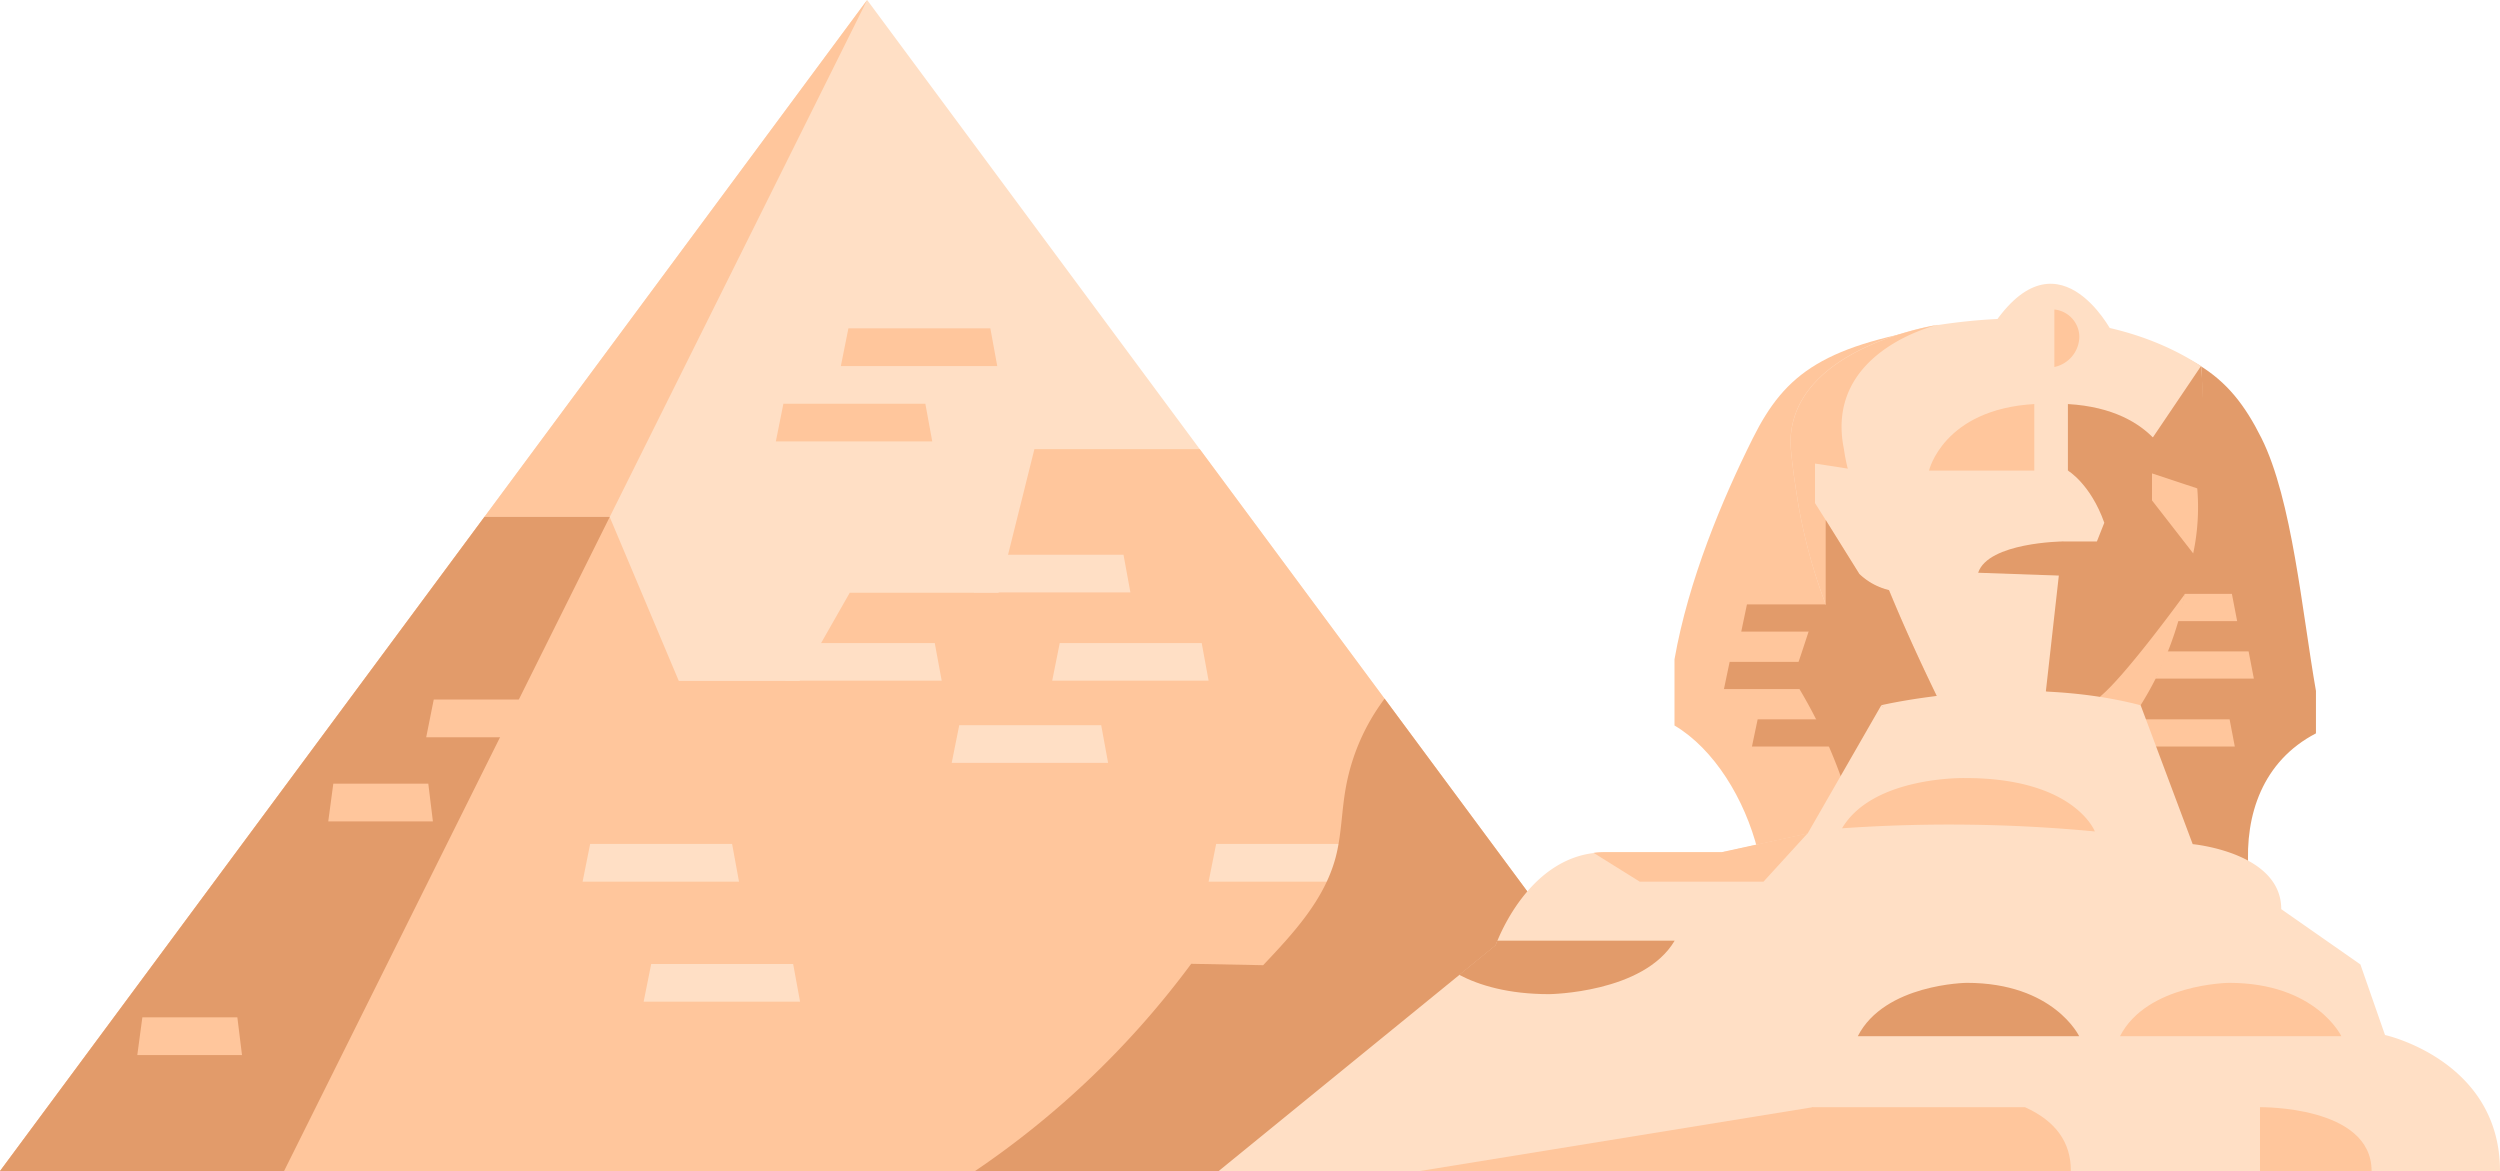<?xml version="1.0" encoding="UTF-8"?>
<!DOCTYPE svg PUBLIC '-//W3C//DTD SVG 1.0//EN'
          'http://www.w3.org/TR/2001/REC-SVG-20010904/DTD/svg10.dtd'>
<svg height="234.2" preserveAspectRatio="xMidYMid meet" version="1.0" viewBox="0.0 0.0 500.0 234.2" width="500.0" xmlns="http://www.w3.org/2000/svg" xmlns:xlink="http://www.w3.org/1999/xlink" zoomAndPan="magnify"
><g data-name="Layer 2"
  ><g data-name="Layer 1"
    ><g id="change1_1"
      ><path d="M390,65h0c-25.14,3.92-32.87,9.5-39.42,22.62-6.14,12.29-12.9,28.43-15.68,44.24v13.24c15.83,9.37,24.59,40.1,11.94,51.52l34.25-29.71L392,131.06l2.81-50.32Z" fill="#ffc69c"
      /></g
      ><g id="change2_1"
      ><path d="M371.87 126.32L348.25 126.32 349.39 120.88 370.82 120.88 371.87 126.32z" fill="#e29b6a"
      /></g
      ><g id="change2_2"
      ><path d="M368.41 137.81L344.79 137.81 345.93 132.37 367.37 132.37 368.41 137.81z" fill="#e29b6a"
      /></g
      ><g id="change2_3"
      ><path d="M367.15 149.31L350.39 149.31 351.53 143.87 364.63 143.87 367.15 149.31z" fill="#e29b6a"
      /></g
      ><g id="change2_4"
      ><path d="M369.48,159.21a101.1,101.1,0,0,0-10.9-23.54c1.36-3.88,2.64-7.79,3.9-11.71,2.51-7.84,10.81,7.41,13.53-.36,5.52,6.8,5.48-9.52,9.57-1.79,2.82,5.32,5.34,11.06,5.29,17.08A21.3,21.3,0,0,1,385,153.28C381.39,157.12,374.77,158.91,369.48,159.21Z" fill="#e29b6a"
      /></g
      ><g id="change2_5"
      ><path d="M412.87,65h0c25.13,3.92,32.86,9.5,39.42,22.62,6.14,12.29,8.13,34.76,10.9,50.57v8.48c-21.36,11.13-14.16,43-1.51,54.47l-39.9-34.23-10.93-35.8L408,80.74Z" fill="#e29b6a"
      /></g
      ><g id="change1_2"
      ><path d="M447.43 124.22L423.81 124.22 424.95 118.78 446.38 118.78 447.43 124.22z" fill="#ffc69c"
      /></g
      ><g id="change1_3"
      ><path d="M450.77 135.72L427.15 135.72 428.29 130.28 449.72 130.28 450.77 135.72z" fill="#ffc69c"
      /></g
      ><g id="change1_4"
      ><path d="M446.96 149.31L427 149.31 428.13 143.87 445.92 143.87 446.96 149.31z" fill="#ffc69c"
      /></g
      ><g id="change3_1"
      ><path d="M423.26,148.15h.83A43.55,43.55,0,0,1,406.21,162s-9.36-1.85-19.9-10.6a59.55,59.55,0,0,1-4.72-4.33c-8.46-8.59-16.91-22-21.25-42.63-.39-1.81-.73-3.68-1-5.6-.52-3.12-.95-6.41-1.25-9.86a.13.13,0,0,1,0-.06c-.29-18.25,25.74-23.32,29.23-23.93h.06l.34,0c16.38-2.49,36.48-2.24,52.54,8.25C440.21,73.21,444.08,121.39,423.26,148.15Z" fill="#ffdfc5"
      /></g
      ><g id="change1_5"
      ><path d="M406.86,80.81V94.12H385.8S388.66,81.87,406.86,80.81Z" fill="#ffc69c"
      /></g
      ><g id="change2_6"
      ><path d="M413.58,80.81V94.12h21.06S431.78,81.87,413.58,80.81Z" fill="#e29b6a"
      /></g
      ><g id="change2_7"
      ><path d="M423.26,148.15l-14.09-9.86,3.36-30h6.85l1.48-3.74c-2.77-7.79-7.28-10.43-7.28-10.43l17-6.65,9.63-14.26S445.25,121.39,423.26,148.15Z" fill="#e29b6a"
      /></g
      ><g id="change2_8"
      ><path d="M412.53,108.29s-14.89.18-16.9,6.26l28.31,1Z" fill="#e29b6a"
      /></g
      ><g id="change1_6"
      ><path d="M387.33,139.16l-1,12.26a59.55,59.55,0,0,1-4.72-4.33,66.85,66.85,0,0,1-4.73-5.35l-.07-.09a79,79,0,0,1-11.65-20.76h0a105.76,105.76,0,0,1-4.8-16.42c-.39-1.81-.73-3.68-1-5.6-.52-3.12-.95-6.41-1.25-9.86a.13.13,0,0,1,0-.06c-.29-18.25,25.74-23.32,29.23-23.93-1.22.31-22.44,5.83-18.55,24.82a34.8,34.8,0,0,0,.76,3.87c1,4.24,3.28,12.13,8.3,24.35C380.25,124,383.37,131,387.33,139.16Z" fill="#ffc69c"
      /></g
      ><g id="change3_2"
      ><path d="M422.36,66.33s-11.17-21.55-24.57,0l11.9,15.73Z" fill="#ffdfc5"
      /></g
      ><g id="change1_7"
      ><path d="M428.15,141A66.59,66.59,0,0,0,437,118.78S425.1,135.2,420,139.33l4.92,5.48Z" fill="#ffc69c"
      /></g
      ><g id="change3_3"
      ><path d="M380.72,118.33a10.55,10.55,0,0,1-2.92-.27h0a12.85,12.85,0,0,1-5.92-3.23L365.14,104,363,100.62V92.71l6.48,1,4.54.69Z" fill="#ffdfc5"
      /></g
      ><g id="change1_8"
      ><path d="M410.87,61.9V73.4a6.29,6.29,0,0,0,5-6.09A5.56,5.56,0,0,0,410.87,61.9Z" fill="#ffc69c"
      /></g
      ><g id="change1_9"
      ><path d="M438.64,110.68a44.47,44.47,0,0,0,.81-13l-9.05-3v5.4Z" fill="#ffc69c"
      /></g
      ><g id="change2_9"
      ><path d="M387.33,139.16l-8.7,4.7-1.77-2.12-.07-.09-.53-.64-7.85.22-3.27-20.34V104l6.72,10.78a12.85,12.85,0,0,0,5.92,3.23C380.25,124,383.37,131,387.33,139.16Z" fill="#e29b6a"
      /></g
      ><g id="change3_4"
      ><path d="M346.87 234.21L0 234.21 96.89 103.37 173.43 0 239.95 89.83 346.87 234.21z" fill="#ffdfc5"
      /></g
      ><g id="change1_10"
      ><path d="M346.87 234.21L0 234.21 96.89 103.37 121.93 103.37 121.94 103.4 135.76 136.19 159.9 136.19 169.95 118.55 199.71 118.55 206.88 89.83 239.95 89.83 276.91 139.74 346.87 234.21z" fill="#ffc69c"
      /></g
      ><g id="change1_11"
      ><path d="M186.45 88.28L155.17 88.28 156.68 80.75 185.07 80.75 186.45 88.28z" fill="#ffc69c"
      /></g
      ><g id="change3_5"
      ><path d="M188.34 136.14L157.06 136.14 158.56 128.61 186.95 128.61 188.34 136.14z" fill="#ffdfc5"
      /></g
      ><g id="change3_6"
      ><path d="M226.08 118.48L194.8 118.48 196.31 110.95 224.7 110.95 226.08 118.48z" fill="#ffdfc5"
      /></g
      ><g id="change3_7"
      ><path d="M241.72 136.14L210.44 136.14 211.95 128.61 240.34 128.61 241.72 136.14z" fill="#ffdfc5"
      /></g
      ><g id="change3_8"
      ><path d="M221.62 152.58L190.34 152.58 191.85 145.04 220.24 145.04 221.62 152.58z" fill="#ffdfc5"
      /></g
      ><g id="change3_9"
      ><path d="M273 176.33L241.72 176.33 243.23 168.79 271.62 168.79 273 176.33z" fill="#ffdfc5"
      /></g
      ><g id="change3_10"
      ><path d="M147.8 176.33L116.52 176.33 118.03 168.79 146.42 168.79 147.8 176.33z" fill="#ffdfc5"
      /></g
      ><g id="change3_11"
      ><path d="M160.01 200.33L128.73 200.33 130.24 192.8 158.63 192.8 160.01 200.33z" fill="#ffdfc5"
      /></g
      ><g id="change1_12"
      ><path d="M199.45 73.21L168.17 73.21 169.68 65.67 198.07 65.67 199.45 73.21z" fill="#ffc69c"
      /></g
      ><g id="change1_13"
      ><path d="M173.43 0L121.94 103.4 121.93 103.37 96.89 103.37 173.43 0z" fill="#ffc69c"
      /></g
      ><g id="change2_10"
      ><path d="M121.94 103.4L56.81 234.21 0 234.21 96.89 103.37 121.93 103.37 121.94 103.4z" fill="#e29b6a"
      /></g
      ><g id="change1_14"
      ><path d="M116.52 147.45L85.24 147.45 86.75 139.91 115.14 139.91 116.52 147.45z" fill="#ffc69c"
      /></g
      ><g id="change1_15"
      ><path d="M86.58 164.28L65.65 164.28 66.66 156.74 85.66 156.74 86.58 164.28z" fill="#ffc69c"
      /></g
      ><g id="change1_16"
      ><path d="M48.4 211.01L27.46 211.01 28.47 203.47 47.47 203.47 48.4 211.01z" fill="#ffc69c"
      /></g
      ><g id="change2_11"
      ><path d="M346.87,234.21H195a177.41,177.41,0,0,0,43.24-41.45l14.39.28c6-6.35,12.2-13,14.48-21.49,1.19-4.46,1.2-9.16,2-13.72a41.86,41.86,0,0,1,7.81-18.09Z" fill="#e29b6a"
      /></g
      ><g id="change3_12"
      ><path d="M500,234.21H243.73L291.85,195l7.28-5.93s.11-.32.34-.89c1.41-3.47,7.36-16.11,19.24-17.57a18.86,18.86,0,0,1,2.28-.14h23.37l17.16-3.76,14.71-25.61,0-.05s27.16-6.45,51.9,0l10.41,27.78s17.71,1.64,17.71,13l15.83,11.06L477,207S500,212.06,500,234.21Z" fill="#ffdfc5"
      /></g
      ><g id="change1_17"
      ><path d="M368.41,165.66a308.53,308.53,0,0,1,50.56.63s-4.05-10.68-25.91-10.68C393.06,155.61,374.6,155.17,368.41,165.66Z" fill="#ffc69c"
      /></g
      ><g id="change1_18"
      ><path d="M424,207.24h44.27s-5.08-10.67-22.48-10.67C445.81,196.57,429.39,196.75,424,207.24Z" fill="#ffc69c"
      /></g
      ><g id="change2_12"
      ><path d="M371.56,207.24h44.27s-5.08-10.67-22.49-10.67C393.34,196.57,376.92,196.75,371.56,207.24Z" fill="#e29b6a"
      /></g
      ><g id="change2_13"
      ><path d="M334.93,188.14c-6.19,10.49-25.1,10.69-25.1,10.69-8.16,0-14-1.76-18-3.87l7.28-5.93s.11-.32.34-.89Z" fill="#e29b6a"
      /></g
      ><g id="change1_19"
      ><path d="M371.98 234.21L362.56 221.44 283.92 234.21 371.98 234.21z" fill="#ffc69c"
      /></g
      ><g id="change1_20"
      ><path d="M452,234.21V221.44s22.32-.34,22.32,12.77Z" fill="#ffc69c"
      /></g
      ><g id="change1_21"
      ><path d="M362.56,221.44H405q9.23,4.17,9.17,12.77H372l-21.22-3.85Z" fill="#ffc69c"
      /></g
      ><g id="change1_22"
      ><path d="M361.52,166.67l-8.82,9.66H327.94l-9.23-5.76a18.86,18.86,0,0,1,2.28-.14h23.37Z" fill="#ffc69c"
      /></g
      ><g id="change2_14"
      ><path d="M376.26 141.01L376.79 141.65 376.23 141.06 376.26 141.01z" fill="#e29b6a"
      /></g
    ></g
  ></g
></svg
>
